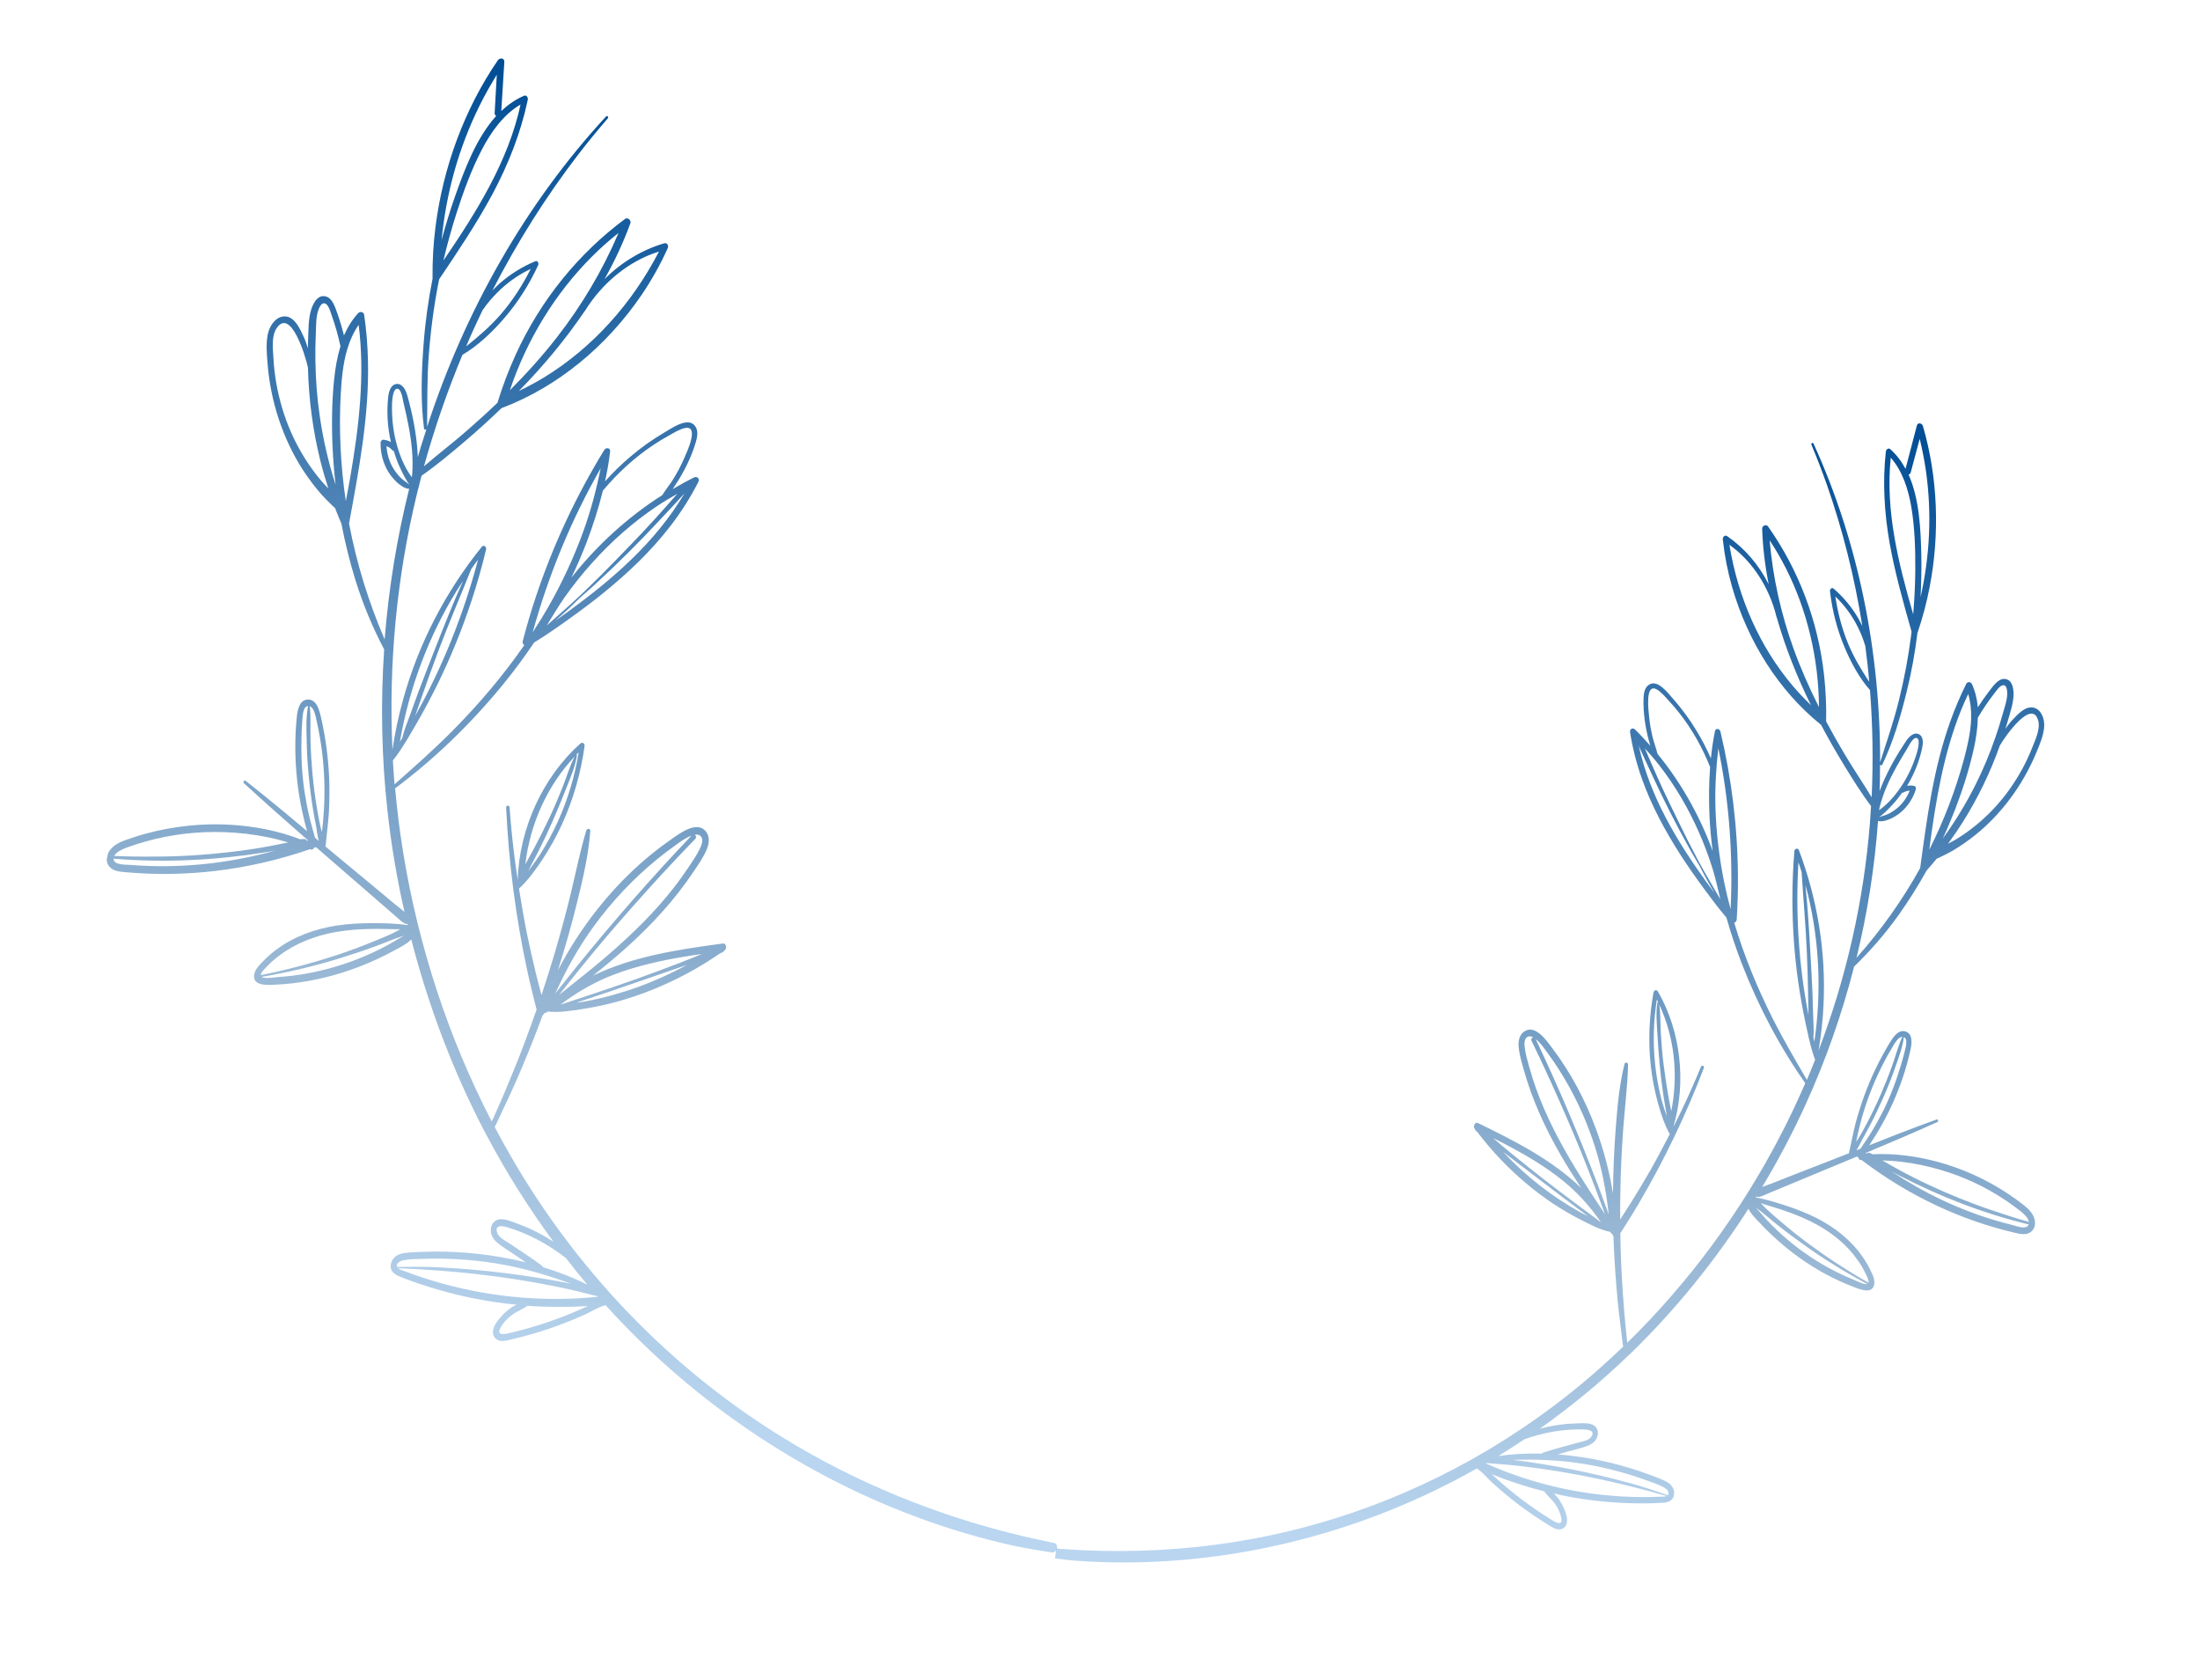 <?xml version="1.0" encoding="UTF-8"?> <svg xmlns="http://www.w3.org/2000/svg" width="237" height="181" viewBox="0 0 237 181" fill="none"> <g clip-path="url(#clip0_7_849)"> <path d="M110.098 166.435C121.229 167.818 132.594 167.025 143.511 163.665C153.936 160.452 163.827 154.947 172.34 147.392C173.195 146.636 174.032 145.855 174.86 145.061C174.745 144.404 174.696 143.71 174.608 143.079C174.482 142.088 174.357 141.086 174.262 140.088C174.069 138.045 173.928 135.997 173.839 133.943C173.828 133.689 173.827 133.448 173.817 133.195C173.753 133.129 173.723 133.034 173.705 132.929C173.595 132.904 173.512 132.825 173.475 132.705C172.4 132.482 171.364 131.943 170.384 131.444C169.318 130.901 168.288 130.305 167.288 129.643C165.26 128.283 163.364 126.686 161.648 124.881C160.761 123.958 159.944 122.975 159.153 121.949C159.106 121.908 159.06 121.868 159.003 121.827C158.937 121.773 158.915 121.701 158.902 121.642C158.884 121.617 158.875 121.605 158.857 121.591C158.662 121.326 158.9 120.816 159.23 120.983C163.118 122.88 167.108 124.871 170.334 127.973C169.579 126.825 168.846 125.657 168.147 124.458C166.481 121.57 165.055 118.492 164.139 115.191C163.923 114.43 163.681 113.631 163.604 112.83C163.545 112.215 163.638 111.538 164.148 111.153C165.373 110.235 166.635 112.133 167.282 112.993C169.214 115.558 170.764 118.467 171.919 121.58C172.748 123.815 173.376 126.176 173.763 128.575C173.784 126.214 173.877 123.85 174.061 121.497C174.24 119.19 174.442 116.862 175.005 114.613C175.065 114.368 175.395 114.454 175.386 114.694C175.342 116.742 175.092 118.789 174.926 120.823C174.759 122.868 174.652 124.92 174.588 126.966C174.543 128.429 174.529 129.896 174.535 131.366C174.585 131.292 174.636 131.206 174.687 131.132C175.03 130.6 175.374 130.057 175.717 129.525C176.42 128.406 177.096 127.261 177.761 126.114C178.495 124.827 179.193 123.501 179.88 122.173C179.297 121.127 178.925 119.957 178.595 118.781C178.247 117.499 177.985 116.182 177.84 114.844C177.543 112.215 177.654 109.532 178.128 106.916C178.182 106.647 178.458 106.578 178.595 106.801C181.037 111.012 181.712 116.534 180.262 121.405C180.632 120.659 181.021 119.915 181.372 119.154C182.025 117.765 182.652 116.35 183.238 114.918C183.327 114.7 183.633 114.806 183.553 115.037C181.629 120.081 179.306 124.938 176.601 129.541C176.225 130.173 175.85 130.804 175.453 131.432C175.248 131.763 175.033 132.092 174.828 132.423C174.737 132.573 174.648 132.711 174.549 132.848C174.587 134.987 174.668 137.108 174.821 139.227C174.899 140.361 174.985 141.507 175.094 142.645C175.146 143.225 175.209 143.807 175.272 144.388C175.283 144.47 175.293 144.551 175.303 144.644C181.865 138.228 187.5 130.631 191.853 122.224C192.796 120.412 193.66 118.566 194.477 116.681C191.712 112.752 189.405 108.362 187.628 103.773C187.01 102.171 186.459 100.521 185.984 98.845C185.155 97.871 184.376 96.835 183.607 95.789C182.706 94.566 181.828 93.323 181.006 92.04C179.38 89.501 177.916 86.809 176.881 83.894C176.307 82.275 175.865 80.58 175.601 78.861C175.551 78.511 175.909 78.36 176.121 78.569C176.701 79.133 177.246 79.728 177.78 80.332C177.73 80.154 177.681 79.964 177.63 79.786C177.423 79.038 177.271 78.262 177.17 77.481C177.076 76.735 177.025 75.971 177.055 75.218C177.074 74.727 177.153 74.163 177.532 73.842C178.499 73.007 179.696 74.68 180.277 75.324C181.181 76.353 182.003 77.463 182.723 78.653C183.316 79.62 183.851 80.638 184.309 81.692C184.409 80.706 184.549 79.725 184.751 78.751C184.825 78.393 185.265 78.504 185.333 78.788C186.552 83.905 187.195 89.182 187.224 94.51C187.235 96.025 187.185 97.534 187.092 99.049C187.078 99.254 186.961 99.366 186.823 99.395C187.89 102.979 189.313 106.423 190.961 109.711C192.106 111.974 193.375 114.148 194.654 116.324C194.959 115.604 195.253 114.882 195.537 114.16C195.272 113.462 195.075 112.715 194.898 111.97C194.88 111.945 194.874 111.91 194.868 111.875C194.87 111.864 194.871 111.852 194.862 111.84C194.734 111.285 194.618 110.72 194.499 110.177C194.192 108.729 193.929 107.251 193.717 105.779C193.295 102.824 193.095 99.828 193.091 96.821C193.094 95.112 193.159 93.398 193.307 91.684C193.328 91.422 193.682 91.305 193.784 91.57C195.769 96.827 196.724 102.497 196.443 108.258C196.365 109.912 196.185 111.554 195.903 113.183C198.877 105.365 200.774 97.082 201.441 88.672C201.485 88.058 201.529 87.444 201.563 86.828C200.49 85.412 199.536 83.861 198.599 82.335C197.74 80.934 196.936 79.505 196.157 78.044C196.138 78.03 196.126 78.04 196.108 78.026C191.619 74.38 188.294 69.132 186.594 63.233C186.118 61.568 185.782 59.852 185.593 58.107C185.566 57.817 185.83 57.597 186.059 57.751C187.93 59.047 189.473 60.83 190.535 62.934C190.146 60.97 189.896 58.966 189.834 56.95C189.823 56.616 190.286 56.454 190.461 56.705C193.719 61.314 195.849 66.819 196.5 72.704C196.681 74.344 196.762 76.041 196.724 77.7C196.724 77.7 196.724 77.7 196.723 77.712C197.376 78.939 198.054 80.135 198.764 81.323C199.688 82.87 200.702 84.348 201.627 85.884C201.809 82.028 201.746 78.164 201.45 74.341C200.292 73.03 199.394 71.359 198.7 69.703C197.902 67.804 197.378 65.766 197.138 63.683C197.112 63.473 197.336 63.248 197.513 63.396C198.576 64.306 199.493 65.405 200.216 66.652C200.359 66.91 200.493 67.168 200.625 67.436C199.791 62.205 198.513 57.069 196.769 52.117C196.263 50.69 195.723 49.293 195.141 47.902C195.078 47.745 195.289 47.622 195.362 47.78C200.182 58.328 202.565 70.186 202.54 82.117C203.247 79.874 204.019 77.684 204.577 75.389C205.144 73.106 205.584 70.773 205.88 68.434C205.895 68.309 205.912 68.174 205.927 68.049C205.036 64.888 204.136 61.714 203.555 58.454C202.993 55.218 202.795 51.946 203.157 48.64C203.185 48.414 203.436 48.215 203.622 48.375C204.31 48.987 204.85 49.707 205.278 50.505C205.683 48.96 206.088 47.414 206.494 45.858C206.595 45.457 207.053 45.581 207.15 45.892C208.768 51.448 208.985 57.51 207.868 63.283C207.555 64.92 207.122 66.531 206.589 68.107C206.586 68.13 206.575 68.14 206.562 68.161C206.298 70.321 205.913 72.465 205.388 74.57C204.736 77.21 203.951 79.925 202.778 82.364C202.722 82.483 202.591 82.456 202.53 82.368C202.532 82.942 202.524 83.515 202.516 84.088C202.511 84.466 202.496 84.842 202.481 85.219C202.557 85.011 202.634 84.802 202.72 84.606C203.408 82.934 204.338 81.315 205.333 79.83C205.636 79.374 206.177 78.82 206.72 79.093C207.245 79.352 207.174 80.101 207.06 80.615C206.751 82.046 206.192 83.423 205.444 84.652C205.708 84.603 205.965 84.601 206.225 84.667C206.366 84.695 206.424 84.897 206.387 85.031C206.097 85.971 205.551 86.811 204.847 87.436C204.501 87.738 204.11 87.989 203.705 88.18C203.302 88.36 202.839 88.522 202.404 88.457C202.364 88.452 202.336 88.426 202.317 88.412C201.956 93.394 201.177 98.336 200 103.173C202.614 100.233 204.926 96.993 206.855 93.51C207.575 88.205 208.271 82.84 210.074 77.781C210.575 76.374 211.157 74.988 211.824 73.658C211.958 73.399 212.313 73.442 212.428 73.686C212.794 74.487 212.99 75.326 213.069 76.197C213.451 75.6 213.851 75.018 214.28 74.463C214.756 73.855 215.39 72.877 216.227 73.197C216.809 73.406 216.94 74.271 216.912 74.922C216.875 75.812 216.558 76.726 216.321 77.569C216.232 77.879 216.132 78.189 216.043 78.499C216.28 78.161 216.525 77.835 216.809 77.537C217.389 76.919 218.21 76.021 219.08 76.231C219.881 76.42 220.249 77.372 220.219 78.206C220.17 79.198 219.726 80.222 219.349 81.117C217.905 84.59 215.588 87.704 212.789 89.955C212.002 90.582 211.17 91.157 210.315 91.661C209.862 91.915 209.401 92.146 208.942 92.365C208.833 92.409 208.734 92.466 208.625 92.51C208.274 92.938 207.925 93.354 207.555 93.768C206.617 95.455 205.596 97.075 204.489 98.626C203.061 100.62 201.48 102.435 199.752 104.106L199.74 104.116C198.436 109.224 196.696 114.198 194.517 118.969C193.123 122.035 191.556 124.999 189.836 127.864C190.237 127.695 190.676 127.565 191.066 127.406C191.705 127.152 192.332 126.907 192.971 126.652C194.237 126.153 195.512 125.666 196.788 125.168C197.589 124.852 198.4 124.538 199.2 124.223C199.196 124.177 199.191 124.13 199.208 124.075C199.461 123.016 199.644 121.936 199.928 120.881C200.206 119.871 200.523 118.877 200.879 117.899C201.599 115.967 202.494 114.126 203.541 112.383C203.94 111.732 204.502 110.837 205.321 111.132C206.101 111.411 205.952 112.46 205.795 113.152C205.357 115.141 204.699 117.069 203.867 118.906C203.399 119.951 202.865 120.953 202.283 121.926C201.997 122.407 201.69 122.898 201.364 123.374C202.348 122.99 203.333 122.605 204.318 122.209C205.757 121.65 207.192 121.114 208.636 120.59C208.776 120.539 208.858 120.801 208.716 120.864C206.154 122.02 203.579 123.117 200.985 124.2C201.023 124.228 201.061 124.255 201.088 124.282C201.139 124.207 201.196 124.157 201.288 124.168C201.449 124.199 201.595 124.263 201.751 124.339C204.083 124.223 206.453 124.547 208.678 125.14C211.361 125.857 213.948 127.022 216.312 128.585C216.913 128.98 217.489 129.406 218.062 129.854C218.522 130.22 218.963 130.664 219.156 131.273C219.336 131.823 219.197 132.46 218.696 132.766C218.15 133.101 217.495 132.895 216.934 132.769C214.101 132.101 211.325 131.131 208.675 129.89C205.82 128.554 203.096 126.902 200.542 124.961C200.501 124.956 200.47 124.963 200.429 124.958C200.296 124.954 200.227 124.842 200.222 124.715C200.213 124.702 200.213 124.702 200.204 124.69C200.143 124.682 200.087 124.641 200.053 124.58C197.926 125.467 195.8 126.344 193.673 127.231C192.967 127.524 192.272 127.818 191.567 128.11C191.22 128.251 190.862 128.403 190.515 128.544C190.157 128.695 189.793 128.892 189.416 128.938C189.322 128.949 189.252 128.929 189.184 128.898C189.17 128.931 189.145 128.962 189.121 128.993C190.21 129.184 191.293 129.511 192.353 129.859C193.511 130.241 194.652 130.679 195.748 131.237C197.608 132.199 199.361 133.537 200.623 135.344C200.93 135.783 201.213 136.253 201.452 136.742C201.666 137.181 201.962 137.71 201.919 138.233C201.812 139.528 200.276 138.859 199.656 138.622C197.629 137.847 195.687 136.795 193.896 135.521C192.863 134.786 191.88 133.978 190.947 133.106C190.493 132.684 190.053 132.24 189.625 131.786C189.187 131.319 188.706 130.871 188.396 130.293C188.378 130.268 188.372 130.233 188.366 130.198C184.753 135.827 180.569 140.996 175.901 145.566C175.725 145.74 175.539 145.912 175.353 146.085C175.342 146.095 175.342 146.095 175.33 146.105C172.354 148.966 169.184 151.562 165.88 153.901C166.455 153.753 167.026 153.628 167.594 153.537C168.255 153.434 168.922 153.366 169.584 153.344C170.174 153.324 170.853 153.246 171.419 153.419C171.886 153.556 172.205 153.985 172.127 154.538C172.046 155.113 171.618 155.497 171.152 155.692C170.435 155.995 169.643 156.151 168.907 156.359C168.544 156.464 168.191 156.57 167.828 156.675C168.298 156.709 168.756 156.754 169.223 156.811C172.106 157.152 174.949 157.832 177.687 158.854C178.317 159.092 178.981 159.311 179.57 159.635C180.033 159.887 180.417 160.37 180.341 160.992C180.262 161.636 179.733 161.835 179.224 161.876C178.507 161.927 177.794 161.943 177.073 161.946C174.197 161.962 171.325 161.692 168.5 161.129C168.127 161.06 167.758 160.958 167.387 160.878C167.888 161.33 168.289 162.01 168.526 162.601C168.701 163.024 168.885 163.54 168.795 164.022C168.71 164.471 168.354 164.772 167.944 164.756C167.451 164.742 167.001 164.377 166.588 164.131C166.091 163.818 165.593 163.505 165.109 163.17C164.12 162.499 163.158 161.773 162.223 160.993C161.707 160.575 161.215 160.136 160.724 159.686C160.233 159.236 159.76 158.639 159.218 158.274C159.17 158.245 159.143 158.208 159.127 158.171C155.509 160.219 151.763 161.965 147.921 163.401C137.075 167.446 125.464 169.069 114.174 167.977C112.79 167.843 111.406 167.616 110.033 167.391C109.475 167.323 109.52 166.365 110.098 166.435ZM170.242 130.589C170.512 130.737 170.784 130.873 171.057 130.999C169.366 129.748 167.677 128.475 166.001 127.191C164.842 126.304 163.682 125.428 162.524 124.54C162.326 124.39 162.128 124.24 161.93 124.089C164.381 126.706 167.183 128.896 170.242 130.589ZM168.342 127.167C166.532 125.707 164.545 124.523 162.523 123.45C161.972 123.153 161.408 122.878 160.855 122.604C161.479 123.139 162.114 123.676 162.742 124.188C163.876 125.107 165.01 126.026 166.167 126.925C168.246 128.544 170.363 130.099 172.478 131.677C171.288 129.948 169.936 128.452 168.342 127.167ZM164.394 111.837C164.199 112.088 164.213 112.48 164.248 112.783C164.331 113.539 164.567 114.302 164.767 115.026C165.61 118.078 166.928 120.947 168.432 123.644C169.293 125.195 170.222 126.697 171.185 128.18C171.756 129.064 172.331 129.926 172.903 130.811C172.817 130.583 172.733 130.343 172.648 130.114C172.408 129.465 172.159 128.804 171.919 128.155C171.411 126.831 170.903 125.506 170.373 124.202C169.302 121.582 168.177 118.988 167.017 116.426C166.359 114.98 165.68 113.543 164.989 112.116C164.898 111.933 165.02 111.775 165.169 111.736C164.896 111.611 164.603 111.564 164.394 111.837ZM171.794 123.446C170.846 120.496 169.538 117.709 167.912 115.169C167.514 114.547 167.095 113.934 166.661 113.353C166.299 112.861 165.924 112.299 165.443 111.942C167.859 117.033 170.068 122.226 172.088 127.533C172.367 128.278 172.646 129.035 172.926 129.781C173.048 130.129 173.172 130.465 173.304 130.814C173.025 128.29 172.554 125.823 171.794 123.446ZM178.549 108.023C178.555 107.978 178.588 107.959 178.621 107.94C178.58 107.855 178.53 107.757 178.489 107.672C178.112 110.001 178.058 112.381 178.308 114.718C178.452 115.986 178.671 117.229 178.986 118.45C179.157 119.067 179.352 119.665 179.557 120.264C179.53 120.065 179.503 119.867 179.473 119.691C179.381 119.175 179.291 118.648 179.211 118.121C179.041 116.988 178.901 115.857 178.794 114.708C178.693 113.594 178.602 112.482 178.545 111.35C178.482 110.264 178.366 109.102 178.549 108.023ZM180.004 119.561C180.018 119.608 180.032 119.667 180.036 119.714C180.824 115.794 180.387 111.701 178.734 108.195C178.897 109.225 178.857 110.31 178.915 111.35C178.985 112.471 179.075 113.584 179.218 114.691C179.354 115.775 179.511 116.85 179.7 117.917C179.797 118.468 179.895 119.02 180.004 119.561ZM183.817 95C184.108 95.403 184.4 95.794 184.692 96.185C184.42 95.716 184.137 95.246 183.876 94.766C183.52 94.138 183.22 93.481 182.851 92.874C182.507 92.316 182.186 91.737 181.865 91.159C180.522 88.745 179.278 86.287 178.112 83.769C177.581 82.637 177.05 81.505 176.541 80.353C177.764 85.861 180.673 90.634 183.817 95ZM180.9 76.8C180.543 76.344 180.174 75.909 179.782 75.493C179.391 75.067 178.971 74.545 178.479 74.267C177.197 73.548 177.592 76.557 177.651 77.172C177.724 77.927 177.857 78.689 178.035 79.422C178.179 80.014 178.416 80.605 178.559 81.208C181.069 84.268 183.096 87.832 184.501 91.675C184.341 90.451 184.225 89.209 184.161 87.962C184.078 86.196 184.091 84.408 184.226 82.623C183.382 80.511 182.273 78.54 180.9 76.8ZM184.531 93.71C184.102 92.327 183.607 90.981 183.026 89.671C181.89 87.076 180.457 84.641 178.766 82.461C178.268 81.815 177.735 81.21 177.199 80.617C178.078 82.698 178.99 84.76 179.979 86.786C181.172 89.249 182.363 91.724 183.711 94.092C184.247 95.018 184.783 95.944 185.329 96.871C185.068 95.807 184.847 94.747 184.531 93.71ZM185.111 80.608C184.864 82.712 184.741 84.82 184.8 86.95C184.879 89.679 185.205 92.404 185.746 95.063C185.946 96.04 186.179 96.998 186.434 97.947C186.714 92.106 186.275 86.258 185.111 80.608ZM186.305 58.688C187.227 64.377 189.576 69.69 193.123 73.875C193.744 74.605 194.411 75.306 195.093 75.963C193.605 72.959 192.343 69.798 191.405 66.517C191.407 66.505 191.396 66.504 191.388 66.492C190.622 63.312 188.797 60.461 186.305 58.688ZM192.392 61.221C191.86 60.181 191.283 59.169 190.638 58.207C190.984 62.208 191.858 66.102 193.195 69.822C193.979 72.006 194.916 74.117 195.953 76.172C195.914 70.923 194.689 65.77 192.392 61.221ZM200.947 69.61C200.881 69.384 200.815 69.169 200.738 68.953C200.501 68.282 200.199 67.637 199.862 67.022C199.277 65.986 198.558 65.049 197.717 64.258C197.984 66.035 198.441 67.778 199.118 69.398C199.733 70.862 200.521 72.163 201.364 73.447C201.263 72.161 201.111 70.881 200.947 69.61ZM207.476 50.728C207.309 49.56 207.079 48.407 206.806 47.273C206.484 48.472 206.161 49.684 205.839 50.884C205.801 51.028 205.71 51.097 205.605 51.119C206.777 53.752 206.92 57.051 206.98 59.928C207.008 61.388 206.973 62.853 206.898 64.312C207.904 59.868 208.12 55.236 207.476 50.728ZM206.329 61.386C206.344 59.15 206.272 56.869 205.912 54.679C205.584 52.723 204.952 50.73 203.684 49.301C203.086 55.046 204.54 60.766 206.104 66.177C206.236 64.587 206.319 62.979 206.329 61.386ZM206.235 81.891C206.438 81.319 206.673 80.659 206.696 80.054C206.702 79.917 206.698 79.698 206.599 79.583C206.428 79.379 206.202 79.546 206.059 79.701C205.823 79.947 205.669 80.284 205.488 80.584C204.677 81.907 203.874 83.255 203.254 84.706C202.938 85.436 202.681 86.196 202.482 86.975C202.461 87.064 202.439 87.165 202.428 87.255L202.436 87.268C202.686 87.08 202.924 86.903 203.156 86.69C203.608 86.275 204.027 85.798 204.408 85.294C205.183 84.264 205.797 83.111 206.235 81.891ZM202.35 88.061C202.729 87.912 203.109 87.832 203.482 87.648C203.844 87.463 204.182 87.228 204.493 86.957C205.036 86.472 205.451 85.857 205.731 85.169C205.628 85.168 205.523 85.189 205.417 85.211C205.332 85.235 205.245 85.27 205.157 85.317C205.112 85.346 205.057 85.373 205.004 85.39C204.972 85.397 204.942 85.394 204.911 85.39C204.599 85.834 204.269 86.264 203.902 86.655C203.428 87.159 202.894 87.737 202.302 88.112L202.301 88.123C202.315 88.091 202.328 88.069 202.35 88.061ZM211.429 89.961C212.742 89.077 213.986 88.001 215.071 86.791C216.168 85.571 217.119 84.196 217.917 82.721C218.305 81.988 218.654 81.239 218.955 80.461C219.283 79.629 219.822 78.501 219.562 77.598C218.892 75.244 216.031 79.266 215.441 80.307C214.406 83.21 213.07 85.973 211.458 88.542C210.947 89.351 210.409 90.135 209.853 90.893C210.391 90.615 210.913 90.311 211.429 89.961ZM212.839 84.488C213.642 82.888 214.341 81.217 214.93 79.51C215.229 78.663 215.499 77.802 215.739 76.936C215.943 76.192 216.26 75.37 216.232 74.586C216.222 74.332 216.173 73.891 215.903 73.823C215.484 73.715 215.032 74.463 214.789 74.766C214.155 75.572 213.598 76.422 213.067 77.309C213.046 78.408 212.88 79.513 212.645 80.597C212.158 82.809 211.459 84.996 210.656 87.101C210.235 88.186 209.783 89.267 209.294 90.32C210.631 88.487 211.817 86.532 212.839 84.488ZM211.592 81.708C211.955 80.341 212.301 78.857 212.345 77.405C212.347 77.382 212.34 77.358 212.343 77.336C212.368 76.455 212.277 75.595 212.029 74.761C209.884 79.25 208.883 84.245 208.155 89.194C208.039 89.972 207.944 90.752 207.838 91.531C209.403 88.417 210.668 85.141 211.592 81.708ZM194.088 93.971C193.977 93.613 193.868 93.244 193.737 92.884C193.422 98.411 193.766 103.949 194.819 109.322C194.818 109.333 194.827 109.345 194.825 109.357C194.817 108.667 194.807 107.989 194.788 107.298C194.754 105.722 194.72 104.146 194.646 102.565C194.53 99.716 194.262 96.849 194.088 93.971ZM194.765 96.36C194.683 96.017 194.58 95.683 194.488 95.339C194.742 97.723 194.882 100.126 195.021 102.53C195.106 104.021 195.191 105.523 195.255 107.022C195.284 107.795 195.305 108.555 195.324 109.326C195.349 110.132 195.421 110.979 195.353 111.785C195.387 111.927 195.421 112.069 195.455 112.211C196.236 106.913 196.002 101.491 194.765 96.36ZM214.931 131.457C215.567 131.649 216.205 131.819 216.855 131.979C217.225 132.07 218.325 132.514 218.543 131.91C218.544 131.898 218.544 131.898 218.544 131.898L218.534 131.897C213.711 130.734 209.079 128.941 204.632 126.642C204.321 126.489 204.023 126.315 203.723 126.152C207.209 128.483 210.985 130.287 214.931 131.457ZM204.429 125.94C205.53 126.545 206.646 127.106 207.776 127.634C210.018 128.677 212.293 129.609 214.629 130.387C215.934 130.834 217.242 131.257 218.567 131.626C218.501 131.159 217.949 130.701 217.687 130.485C217.17 130.078 216.64 129.692 216.098 129.327C213.919 127.857 211.54 126.751 209.054 126.023C207.652 125.611 206.216 125.309 204.763 125.143C204.104 125.063 203.439 125.028 202.782 125.005C203.33 125.324 203.88 125.632 204.429 125.94ZM204.495 111.903C204.18 112.209 203.949 112.663 203.717 113.047C202.781 114.643 201.978 116.323 201.331 118.08C200.974 119.058 200.657 120.052 200.4 121.065C200.24 121.699 200.079 122.345 199.958 122.996C200.07 122.838 200.182 122.679 200.274 122.518C200.558 122.048 200.824 121.553 201.079 121.067C201.627 120.044 202.126 118.992 202.596 117.925C203.04 116.901 203.454 115.873 203.831 114.817C204.205 113.773 204.483 112.682 204.935 111.681C204.798 111.699 204.635 111.771 204.495 111.903ZM200.423 123.741C200.799 123.191 201.176 122.64 201.534 122.064C201.984 121.339 202.406 120.575 202.799 119.809C203.613 118.198 204.252 116.509 204.773 114.771C204.897 114.35 205.02 113.93 205.124 113.506C205.226 113.094 205.373 112.642 205.365 112.204C205.358 111.928 205.242 111.776 205.094 111.724C204.959 112.832 204.538 113.917 204.173 114.962C203.792 116.063 203.361 117.146 202.89 118.213C202.435 119.248 201.95 120.267 201.425 121.27C201.169 121.767 200.895 122.238 200.63 122.722C200.429 123.099 200.229 123.557 199.979 123.917C200.141 123.856 200.283 123.793 200.423 123.741ZM200.966 137.176C200.728 136.676 200.447 136.194 200.13 135.754C198.973 134.098 197.415 132.852 195.736 131.924C194.636 131.319 193.478 130.845 192.302 130.438C191.443 130.138 190.555 129.903 189.695 129.603C189.895 129.822 190.095 130.042 190.298 130.239C190.77 130.675 191.253 131.101 191.748 131.517C192.737 132.361 193.759 133.186 194.798 133.955C196.886 135.496 199.052 136.908 201.287 138.179C201.351 137.9 201.057 137.359 200.966 137.176ZM189.876 130.91C190.229 131.309 190.583 131.696 190.961 132.064C191.686 132.784 192.448 133.462 193.237 134.086C194.834 135.348 196.547 136.418 198.359 137.27C198.769 137.458 199.178 137.646 199.591 137.811C200.032 137.991 200.56 138.308 201.041 138.332C201.082 138.337 201.115 138.318 201.147 138.311C198.893 137.118 196.708 135.772 194.603 134.287C193.532 133.525 192.474 132.742 191.432 131.915C190.915 131.508 190.413 131.067 189.897 130.649C189.663 130.46 189.387 130.277 189.133 130.074C189.388 130.346 189.632 130.628 189.876 130.91ZM169.853 155.442C170.324 155.304 171.105 155.228 171.43 154.763C171.908 154.052 170.978 153.996 170.578 153.981C168.432 153.926 166.274 154.305 164.217 155.041C163.296 155.663 162.368 156.261 161.421 156.845C162.963 156.62 164.527 156.547 166.088 156.589C166.124 156.547 166.17 156.507 166.235 156.48C167.426 156.087 168.649 155.777 169.853 155.442ZM179.269 160.241C178.711 159.92 178.065 159.727 177.474 159.505C174.931 158.564 172.302 157.91 169.637 157.55C167.417 157.256 165.189 157.202 162.958 157.251C167.248 157.798 171.523 158.641 175.698 159.793C177.043 160.164 178.358 160.612 179.672 161.071C179.697 161.039 179.72 161.019 179.725 160.974C179.838 160.643 179.491 160.36 179.269 160.241ZM161.06 159.13C161.494 159.539 161.951 159.928 162.4 160.304C163.362 161.11 164.361 161.874 165.388 162.573C165.891 162.922 166.406 163.26 166.924 163.576C167.26 163.777 168.357 164.577 168.199 163.594C168.114 163.021 167.843 162.46 167.527 162.008C167.204 161.533 166.781 161.206 166.432 160.773C166.405 160.735 166.399 160.7 166.393 160.665C164.465 160.177 162.574 159.556 160.707 158.812C160.828 158.918 160.949 159.025 161.06 159.13ZM174.897 161.21C176.197 161.277 177.503 161.288 178.808 161.229C178.985 161.216 179.32 161.257 179.538 161.157C174.534 159.709 169.416 158.602 164.249 157.982C162.879 157.815 161.502 157.704 160.134 157.606C160.112 157.615 160.09 157.623 160.067 157.644C164.765 159.743 169.8 160.943 174.897 161.21Z" fill="url(#paint0_linear_7_849)"></path> </g> <g clip-path="url(#clip1_7_849)"> <path d="M113.525 166.207C101.438 163.795 89.853 159.027 79.616 151.729C69.843 144.754 61.412 135.568 55.122 124.716C54.49 123.628 53.884 122.521 53.293 121.404C53.639 120.757 53.928 120.048 54.236 119.419C54.708 118.426 55.182 117.421 55.623 116.41C56.526 114.34 57.376 112.247 58.173 110.13C58.271 109.868 58.355 109.616 58.453 109.354C58.542 109.309 58.606 109.219 58.661 109.115C58.785 109.127 58.898 109.073 58.978 108.961C60.176 109.101 61.442 108.895 62.635 108.714C63.934 108.515 65.213 108.248 66.484 107.903C69.066 107.183 71.592 106.17 74.002 104.877C75.243 104.219 76.433 103.474 77.611 102.675C77.674 102.649 77.736 102.623 77.809 102.6C77.896 102.566 77.944 102.499 77.978 102.442C78.005 102.422 78.019 102.412 78.043 102.404C78.337 102.194 78.264 101.578 77.863 101.638C73.155 102.275 68.308 102.974 63.878 105.1C65.061 104.161 66.226 103.194 67.366 102.182C70.095 99.739 72.64 97.014 74.728 93.878C75.214 93.158 75.741 92.406 76.096 91.595C76.369 90.972 76.504 90.232 76.104 89.652C75.141 88.268 73.173 89.816 72.203 90.49C69.307 92.504 66.692 95.009 64.419 97.864C62.787 99.915 61.321 102.166 60.094 104.542C60.883 102.065 61.597 99.56 62.212 97.035C62.818 94.56 63.406 92.055 63.59 89.508C63.611 89.231 63.237 89.207 63.164 89.46C62.507 91.618 62.066 93.845 61.541 96.03C61.014 98.227 60.421 100.41 59.786 102.573C59.331 104.119 58.842 105.658 58.332 107.193C58.305 107.098 58.28 106.991 58.253 106.896C58.078 106.221 57.905 105.533 57.729 104.858C57.38 103.444 57.068 102.012 56.767 100.582C56.443 98.981 56.17 97.352 55.909 95.726C56.876 94.833 57.666 93.739 58.414 92.623C59.217 91.403 59.942 90.116 60.553 88.767C61.765 86.12 62.569 83.275 62.972 80.375C63.009 80.075 62.744 79.907 62.524 80.093C58.532 83.651 55.933 89.192 55.774 94.79C55.645 93.881 55.493 92.968 55.389 92.051C55.183 90.371 55.016 88.674 54.895 86.974C54.877 86.714 54.521 86.719 54.525 86.989C54.802 92.931 55.56 98.816 56.802 104.569C56.977 105.359 57.153 106.149 57.35 106.944C57.451 107.361 57.562 107.78 57.663 108.197C57.706 108.385 57.752 108.56 57.808 108.738C57.035 110.962 56.223 113.153 55.336 115.316C54.865 116.475 54.382 117.644 53.878 118.796C53.624 119.385 53.359 119.971 53.094 120.557C53.055 120.639 53.016 120.721 52.974 120.815C48.33 111.83 45.057 101.931 43.4 91.629C43.039 89.406 42.77 87.177 42.565 84.922C46.797 81.77 50.71 77.979 54.14 73.795C55.334 72.334 56.475 70.799 57.545 69.21C58.744 68.48 59.913 67.666 61.074 66.838C62.434 65.871 63.777 64.876 65.074 63.819C67.642 61.727 70.093 59.419 72.172 56.729C73.328 55.234 74.37 53.615 75.236 51.908C75.408 51.559 75.086 51.277 74.793 51.423C73.995 51.812 73.222 52.245 72.457 52.692C72.571 52.523 72.687 52.341 72.801 52.172C73.274 51.462 73.699 50.703 74.072 49.921C74.426 49.173 74.741 48.392 74.968 47.594C75.117 47.074 75.228 46.456 74.943 45.989C74.22 44.781 72.398 46.115 71.571 46.589C70.275 47.351 69.036 48.227 67.876 49.221C66.926 50.028 66.019 50.907 65.179 51.851C65.413 50.785 65.603 49.71 65.727 48.622C65.772 48.221 65.275 48.185 65.107 48.458C62.079 53.388 59.598 58.684 57.739 64.246C57.208 65.828 56.743 67.424 56.319 69.04C56.264 69.259 56.348 69.417 56.481 69.495C54.139 72.874 51.472 75.983 48.625 78.85C46.654 80.82 44.583 82.655 42.502 84.487C42.431 83.628 42.372 82.772 42.324 81.918C42.84 81.279 43.302 80.566 43.742 79.849C43.769 79.829 43.787 79.794 43.806 79.76C43.808 79.747 43.81 79.735 43.824 79.725C44.148 79.189 44.463 78.638 44.773 78.112C45.591 76.703 46.372 75.248 47.098 73.783C48.552 70.838 49.789 67.774 50.825 64.63C51.409 62.842 51.929 61.027 52.363 59.182C52.43 58.902 52.101 58.656 51.904 58.898C48.03 63.708 45.087 69.308 43.404 75.43C42.918 77.188 42.542 78.967 42.277 80.769C41.857 71.561 42.719 62.241 44.91 53.214C45.075 52.556 45.239 51.898 45.415 51.243C47.021 50.133 48.548 48.842 50.049 47.571C51.426 46.403 52.755 45.186 54.069 43.929C54.094 43.921 54.103 43.935 54.127 43.928C60.061 41.67 65.331 37.333 69.129 31.752C70.197 30.176 71.137 28.497 71.932 26.738C72.059 26.444 71.86 26.122 71.568 26.204C69.172 26.911 66.95 28.241 65.12 30.073C66.199 28.154 67.148 26.145 67.905 24.058C68.031 23.712 67.603 23.383 67.334 23.585C62.353 27.276 58.243 32.295 55.544 38.225C54.792 39.878 54.126 41.624 53.596 43.373C53.596 43.373 53.596 43.373 53.593 43.385C52.49 44.442 51.373 45.458 50.224 46.455C48.73 47.753 47.164 48.947 45.673 50.233C46.805 46.136 48.198 42.117 49.818 38.222C51.476 37.251 52.986 35.815 54.279 34.323C55.763 32.613 57.008 30.664 57.974 28.568C58.072 28.358 57.917 28.045 57.681 28.138C56.259 28.721 54.926 29.553 53.744 30.607C53.505 30.827 53.278 31.05 53.048 31.285C55.713 26.103 58.809 21.174 62.328 16.599C63.345 15.282 64.388 14.008 65.472 12.755C65.592 12.613 65.414 12.411 65.284 12.551C56.635 21.913 50.08 33.489 46.012 45.976C46.045 43.385 45.991 40.828 46.196 38.233C46.387 35.649 46.729 33.056 47.223 30.507C47.25 30.372 47.279 30.224 47.306 30.089C49.321 27.091 51.349 24.084 53.073 20.875C54.77 17.685 56.099 14.332 56.856 10.748C56.904 10.502 56.711 10.207 56.461 10.311C55.534 10.712 54.723 11.278 54.003 11.964C54.111 10.208 54.218 8.451 54.329 6.681C54.361 6.227 53.84 6.199 53.633 6.49C50.038 11.741 47.731 18.006 46.916 24.431C46.681 26.252 46.581 28.087 46.595 29.92C46.59 29.944 46.599 29.959 46.605 29.986C46.139 32.336 45.805 34.712 45.631 37.096C45.405 40.083 45.292 43.195 45.68 46.152C45.697 46.296 45.843 46.313 45.937 46.242C45.738 46.842 45.55 47.444 45.362 48.046C45.237 48.443 45.123 48.842 45.01 49.242C45.001 48.997 44.992 48.752 44.97 48.517C44.826 46.53 44.412 44.514 43.884 42.617C43.724 42.034 43.349 41.267 42.688 41.365C42.052 41.454 41.869 42.261 41.812 42.839C41.643 44.442 41.754 46.077 42.113 47.621C41.854 47.479 41.586 47.387 41.293 47.366C41.136 47.347 41.007 47.538 40.999 47.691C40.979 48.774 41.26 49.842 41.781 50.74C42.038 51.176 42.36 51.573 42.716 51.914C43.075 52.242 43.502 52.571 43.978 52.655C44.022 52.663 44.06 52.646 44.085 52.638C42.752 57.974 41.869 63.413 41.438 68.879C39.719 64.898 38.419 60.708 37.601 56.397C38.67 50.599 39.785 44.746 39.64 38.83C39.6 37.184 39.469 35.533 39.229 33.911C39.178 33.593 38.792 33.516 38.589 33.73C37.933 34.443 37.44 35.252 37.059 36.135C36.865 35.379 36.647 34.631 36.391 33.901C36.103 33.101 35.776 31.858 34.794 31.903C34.115 31.919 33.681 32.779 33.487 33.469C33.219 34.413 33.237 35.479 33.195 36.443C33.182 36.798 33.18 37.156 33.166 37.512C33.035 37.076 32.891 36.65 32.697 36.24C32.304 35.393 31.756 34.169 30.776 34.087C29.875 34.007 29.165 34.875 28.91 35.758C28.62 36.813 28.733 38.038 28.819 39.105C29.134 43.237 30.482 47.297 32.63 50.622C33.236 51.55 33.907 52.44 34.626 53.264C35.011 53.687 35.413 54.088 35.817 54.476C35.915 54.56 35.999 54.654 36.097 54.737C36.317 55.306 36.539 55.863 36.782 56.424C37.181 58.513 37.692 60.561 38.314 62.568C39.119 65.148 40.146 67.595 41.376 69.942L41.385 69.956C40.992 75.75 41.101 81.556 41.738 87.301C42.14 90.991 42.758 94.634 43.569 98.227C43.208 97.911 42.796 97.623 42.443 97.322C41.864 96.834 41.294 96.361 40.714 95.873C39.565 94.912 38.402 93.96 37.241 92.997C36.514 92.39 35.776 91.78 35.048 91.173C35.069 91.126 35.09 91.079 35.091 91.015C35.191 89.82 35.37 88.627 35.436 87.425C35.493 86.272 35.503 85.123 35.467 83.977C35.379 81.707 35.078 79.471 34.583 77.285C34.39 76.466 34.111 75.335 33.155 75.359C32.246 75.381 32.041 76.529 31.967 77.308C31.742 79.54 31.767 81.784 32.004 83.995C32.134 85.249 32.347 86.482 32.621 87.702C32.754 88.304 32.906 88.924 33.082 89.535C32.187 88.792 31.293 88.048 30.4 87.292C29.091 86.209 27.778 85.151 26.451 84.103C26.322 84 26.147 84.246 26.273 84.362C28.549 86.458 30.86 88.498 33.194 90.53C33.145 90.546 33.096 90.562 33.059 90.58C33.032 90.485 32.989 90.412 32.89 90.392C32.711 90.369 32.536 90.385 32.348 90.411C29.955 89.48 27.37 88.997 24.846 88.846C21.8 88.667 18.701 88.989 15.699 89.804C14.937 90.008 14.19 90.254 13.437 90.525C12.832 90.748 12.22 91.06 11.809 91.63C11.433 92.142 11.36 92.857 11.777 93.351C12.232 93.89 12.986 93.901 13.614 93.964C16.8 94.248 20.029 94.196 23.22 93.816C26.656 93.409 30.065 92.624 33.396 91.479C33.44 91.488 33.47 91.507 33.514 91.516C33.655 91.557 33.765 91.464 33.814 91.333C33.828 91.323 33.828 91.323 33.841 91.313C33.907 91.326 33.98 91.303 34.037 91.25C35.952 92.916 37.869 94.57 39.783 96.235C40.419 96.786 41.043 97.334 41.679 97.884C41.992 98.152 42.314 98.435 42.627 98.703C42.95 98.985 43.262 99.317 43.639 99.495C43.733 99.54 43.812 99.543 43.895 99.534C43.898 99.573 43.913 99.615 43.928 99.656C42.726 99.478 41.484 99.445 40.259 99.441C38.919 99.439 37.578 99.501 36.243 99.706C33.973 100.066 31.685 100.859 29.748 102.311C29.277 102.664 28.821 103.058 28.404 103.486C28.03 103.871 27.54 104.322 27.405 104.884C27.072 106.275 28.904 106.107 29.632 106.075C32.013 105.967 34.4 105.54 36.706 104.827C38.036 104.418 39.338 103.913 40.612 103.325C41.229 103.04 41.841 102.728 42.444 102.402C43.06 102.066 43.716 101.763 44.238 101.267C44.265 101.247 44.283 101.212 44.302 101.177C46.139 108.317 48.732 115.174 52.034 121.572C52.157 121.815 52.292 122.059 52.427 122.304C52.436 122.318 52.436 122.318 52.444 122.333C54.567 126.357 56.984 130.171 59.628 133.763C59.08 133.409 58.526 133.08 57.966 132.788C57.311 132.451 56.638 132.149 55.955 131.896C55.347 131.671 54.665 131.354 54.015 131.338C53.48 131.32 53.001 131.658 52.892 132.263C52.779 132.893 53.094 133.443 53.514 133.809C54.158 134.374 54.93 134.811 55.627 135.284C55.969 135.52 56.301 135.753 56.644 135.989C56.142 135.862 55.649 135.75 55.142 135.647C52.017 135.004 48.818 134.73 45.61 134.851C44.871 134.881 44.104 134.88 43.379 135.015C42.808 135.117 42.242 135.489 42.108 136.166C41.969 136.867 42.453 137.259 42.97 137.479C43.701 137.78 44.439 138.044 45.19 138.298C48.185 139.311 51.274 140.024 54.415 140.414C54.828 140.472 55.247 140.492 55.662 140.538C54.984 140.836 54.333 141.408 53.883 141.945C53.555 142.326 53.186 142.802 53.114 143.338C53.05 143.837 53.318 144.275 53.751 144.4C54.27 144.556 54.864 144.331 55.379 144.217C56.006 144.062 56.632 143.907 57.252 143.725C58.515 143.365 59.768 142.94 61.01 142.448C61.692 142.189 62.356 141.901 63.023 141.6C63.689 141.299 64.388 140.839 65.079 140.646C65.139 140.632 65.179 140.602 65.209 140.569C68.281 143.966 71.59 147.09 75.106 149.923C85.034 157.914 96.59 163.636 108.744 166.407C110.234 166.746 111.755 166.989 113.265 167.229C113.871 167.351 114.153 166.333 113.525 166.207ZM63.077 107.869C62.745 107.93 62.414 107.978 62.086 108.014C64.28 107.292 66.478 106.546 68.668 105.785C70.181 105.258 71.692 104.744 73.205 104.217C73.463 104.129 73.721 104.04 73.979 103.951C70.524 105.839 66.849 107.158 63.077 107.869ZM66.233 104.948C68.623 104.048 71.102 103.499 73.58 103.077C74.256 102.958 74.939 102.865 75.611 102.77C74.775 103.114 73.929 103.455 73.098 103.774C71.6 104.341 70.101 104.909 68.585 105.448C65.861 106.421 63.118 107.314 60.371 108.231C62.205 106.836 64.129 105.739 66.233 104.948ZM75.612 90.282C75.73 90.613 75.581 91.018 75.44 91.322C75.095 92.084 74.586 92.801 74.129 93.489C72.203 96.389 69.843 98.933 67.348 101.232C65.917 102.556 64.433 103.804 62.92 105.022C62.02 105.749 61.125 106.451 60.225 107.178C60.392 106.969 60.562 106.747 60.73 106.538C61.203 105.942 61.689 105.337 62.162 104.741C63.147 103.532 64.131 102.323 65.132 101.143C67.148 98.773 69.212 96.451 71.302 94.173C72.484 92.888 73.686 91.621 74.897 90.368C75.054 90.208 74.981 90.001 74.839 89.909C75.166 89.872 75.488 89.924 75.612 90.282ZM63.909 99.86C65.91 97.103 68.231 94.641 70.799 92.549C71.427 92.036 72.076 91.539 72.728 91.082C73.274 90.693 73.858 90.235 74.483 90.029C70.214 94.516 66.128 99.182 62.2 104.032C61.652 104.715 61.102 105.41 60.554 106.093C60.307 106.414 60.063 106.723 59.805 107.042C60.962 104.499 62.3 102.082 63.909 99.86ZM62.153 81.387C62.163 81.338 62.135 81.307 62.106 81.275C62.178 81.2 62.264 81.115 62.336 81.04C61.931 83.607 61.17 86.115 60.107 88.473C59.522 89.749 58.867 90.974 58.12 92.141C57.729 92.728 57.32 93.285 56.901 93.84C56.998 93.642 57.094 93.444 57.186 93.271C57.458 92.763 57.733 92.242 57.997 91.72C58.564 90.593 59.098 89.459 59.604 88.294C60.091 87.165 60.568 86.032 61.016 84.869C61.455 83.754 61.974 82.579 62.153 81.387ZM56.677 92.95C56.645 92.995 56.611 93.052 56.59 93.099C57.113 88.726 58.974 84.597 61.901 81.503C61.378 82.523 61.047 83.672 60.629 84.739C60.172 85.888 59.696 87.021 59.167 88.13C58.654 89.216 58.121 90.286 57.558 91.337C57.267 91.879 56.976 92.422 56.677 92.95ZM61.126 65.94C60.684 66.261 60.245 66.569 59.806 66.877C60.251 66.481 60.708 66.086 61.144 65.675C61.731 65.141 62.27 64.559 62.863 64.052C63.414 63.587 63.947 63.093 64.48 62.599C66.709 60.541 68.852 58.401 70.931 56.172C71.874 55.172 72.817 54.172 73.742 53.143C70.577 58.48 65.904 62.464 61.126 65.94ZM70.414 47.916C70.943 47.562 71.477 47.235 72.029 46.937C72.583 46.626 73.201 46.226 73.809 46.106C75.393 45.798 73.949 48.808 73.676 49.431C73.341 50.196 72.941 50.947 72.503 51.652C72.15 52.22 71.7 52.757 71.344 53.337C67.675 55.668 64.338 58.693 61.553 62.226C62.139 61.001 62.687 59.742 63.181 58.46C63.874 56.642 64.475 54.767 64.946 52.853C66.551 50.938 68.384 49.26 70.414 47.916ZM60.824 64.344C61.746 63.045 62.724 61.81 63.78 60.641C65.855 58.321 68.186 56.27 70.698 54.576C71.439 54.073 72.203 53.626 72.965 53.191C71.334 55.063 69.675 56.903 67.949 58.679C65.859 60.843 63.767 63.018 61.547 65.027C60.671 65.81 59.794 66.593 58.906 67.374C59.544 66.351 60.138 65.319 60.824 64.344ZM64.714 50.439C64.249 52.725 63.655 54.973 62.862 57.18C61.844 60.007 60.568 62.744 59.092 65.338C58.548 66.29 57.976 67.212 57.384 68.116C59.096 61.91 61.561 55.945 64.714 50.439ZM70.99 27.099C68.076 32.73 63.803 37.472 58.666 40.62C57.767 41.168 56.831 41.671 55.894 42.121C58.476 39.495 60.878 36.626 62.983 33.519C62.985 33.507 62.996 33.509 63.009 33.499C64.899 30.438 67.781 28.089 70.99 27.099ZM63.77 27.639C64.683 26.735 65.631 25.877 66.634 25.094C64.901 29.159 62.653 32.928 59.98 36.356C58.413 38.369 56.711 40.252 54.925 42.041C56.766 36.565 59.812 31.6 63.77 27.639ZM51.967 33.447C52.112 33.233 52.255 33.032 52.409 32.833C52.887 32.212 53.424 31.643 53.986 31.116C54.951 30.236 56.024 29.506 57.172 28.969C56.284 30.735 55.21 32.399 53.947 33.859C52.803 35.177 51.534 36.265 50.215 37.316C50.761 36.006 51.359 34.719 51.967 33.447ZM51.634 11.435C52.208 10.272 52.844 9.146 53.518 8.054C53.442 9.42 53.364 10.799 53.287 12.166C53.278 12.33 53.349 12.434 53.452 12.493C51.325 14.841 50.044 18.242 48.994 21.229C48.464 22.747 47.997 24.291 47.575 25.844C48.05 20.847 49.415 15.927 51.634 11.435ZM49.173 22.98C49.924 20.636 50.782 18.276 51.91 16.11C52.923 14.178 54.266 12.312 56.079 11.257C54.732 17.473 51.252 22.951 47.764 28.07C48.171 26.361 48.636 24.65 49.173 22.98ZM42.235 44.459C42.219 43.791 42.2 43.019 42.385 42.378C42.425 42.233 42.504 42.006 42.647 41.919C42.896 41.765 43.074 42.018 43.17 42.229C43.332 42.569 43.377 42.975 43.463 43.351C43.855 45.016 44.23 46.704 44.379 48.436C44.458 49.309 44.466 50.194 44.406 51.077C44.397 51.178 44.386 51.291 44.367 51.389L44.353 51.4C44.157 51.117 43.97 50.849 43.801 50.546C43.471 49.955 43.198 49.311 42.974 48.652C42.519 47.306 42.273 45.887 42.235 44.459ZM44.171 52.258C43.827 51.972 43.458 51.756 43.132 51.435C42.817 51.115 42.545 50.753 42.314 50.361C41.913 49.666 41.691 48.879 41.636 48.062C41.743 48.096 41.846 48.156 41.949 48.215C42.03 48.269 42.108 48.336 42.184 48.416C42.221 48.462 42.269 48.51 42.319 48.545C42.349 48.564 42.383 48.571 42.416 48.578C42.589 49.15 42.786 49.714 43.035 50.251C43.356 50.942 43.715 51.731 44.203 52.329L44.201 52.341C44.197 52.302 44.191 52.275 44.171 52.258ZM34.047 51.099C32.98 49.72 32.051 48.163 31.335 46.522C30.609 44.865 30.089 43.097 29.762 41.278C29.609 40.377 29.502 39.473 29.455 38.555C29.398 37.571 29.222 36.205 29.804 35.349C31.311 33.12 32.915 38.319 33.174 39.612C33.257 43.007 33.703 46.36 34.503 49.605C34.758 50.629 35.052 51.635 35.372 52.621C34.905 52.143 34.465 51.645 34.047 51.099ZM34.454 44.886C34.165 42.934 34.009 40.945 33.98 38.956C33.958 37.966 33.972 36.971 34.02 35.982C34.062 35.133 34.013 34.164 34.311 33.354C34.409 33.092 34.612 32.647 34.917 32.67C35.391 32.702 35.606 33.641 35.756 34.042C36.141 35.105 36.43 36.187 36.679 37.299C36.324 38.456 36.118 39.668 35.992 40.884C35.74 43.367 35.719 45.896 35.835 48.376C35.902 49.657 36.002 50.944 36.151 52.215C35.386 49.834 34.819 47.378 34.454 44.886ZM36.708 42.41C36.799 40.855 36.947 39.183 37.4 37.649C37.405 37.625 37.421 37.602 37.426 37.578C37.702 36.648 38.092 35.78 38.637 34.994C39.334 40.432 38.665 46.004 37.726 51.432C37.58 52.285 37.412 53.134 37.254 53.986C36.69 50.187 36.494 46.321 36.708 42.41ZM50.763 61.304C51.001 60.968 51.242 60.62 51.502 60.288C49.934 66.178 47.675 71.852 44.732 77.106C44.73 77.118 44.717 77.128 44.714 77.141C44.959 76.422 45.203 75.716 45.459 75C46.035 73.364 46.612 71.727 47.232 70.099C48.331 67.16 49.594 64.254 50.763 61.304ZM49.237 63.568C49.44 63.238 49.663 62.925 49.877 62.596C48.793 65.001 47.823 67.467 46.853 69.933C46.252 71.462 45.649 73.004 45.067 74.55C44.772 75.348 44.489 76.135 44.205 76.935C43.902 77.77 43.537 78.63 43.331 79.497C43.246 79.634 43.162 79.77 43.078 79.907C44.081 74.095 46.185 68.506 49.237 63.568ZM16.154 93.287C15.425 93.267 14.7 93.224 13.967 93.165C13.55 93.132 12.251 93.216 12.231 92.508C12.233 92.496 12.233 92.496 12.233 92.496L12.244 92.498C17.675 92.953 23.123 92.683 28.552 91.82C28.929 91.768 29.299 91.69 29.668 91.623C25.232 92.853 20.673 93.43 16.154 93.287ZM29.004 91.157C27.648 91.408 26.292 91.608 24.931 91.768C22.235 92.082 19.54 92.268 16.836 92.272C15.321 92.287 13.812 92.277 12.303 92.203C12.533 91.737 13.265 91.45 13.613 91.315C14.292 91.068 14.977 90.848 15.668 90.655C18.446 89.872 21.307 89.54 24.15 89.64C25.754 89.695 27.356 89.877 28.929 90.207C29.645 90.352 30.351 90.545 31.044 90.749C30.362 90.893 29.683 91.025 29.004 91.157ZM33.752 76.452C33.976 76.881 34.06 77.436 34.171 77.919C34.601 79.912 34.861 81.948 34.934 84.01C34.97 85.156 34.96 86.305 34.881 87.454C34.83 88.173 34.777 88.904 34.679 89.627C34.617 89.422 34.554 89.218 34.514 89.018C34.379 88.427 34.271 87.817 34.171 87.221C33.951 85.961 33.791 84.688 33.667 83.409C33.555 82.183 33.476 80.965 33.445 79.73C33.413 78.508 33.498 77.271 33.37 76.068C33.505 76.134 33.651 76.266 33.752 76.452ZM33.938 90.245C33.735 89.539 33.531 88.832 33.354 88.106C33.135 87.191 32.955 86.247 32.809 85.309C32.512 83.342 32.425 81.354 32.477 79.356C32.493 78.873 32.508 78.389 32.546 77.911C32.581 77.445 32.582 76.92 32.741 76.466C32.843 76.179 33.016 76.061 33.188 76.057C32.949 77.263 33.016 78.543 33.038 79.763C33.058 81.047 33.136 82.329 33.261 83.608C33.382 84.848 33.538 86.083 33.74 87.314C33.837 87.922 33.962 88.51 34.072 89.108C34.152 89.572 34.204 90.12 34.341 90.582C34.193 90.463 34.067 90.348 33.938 90.245ZM28.762 104.108C29.181 103.668 29.64 103.262 30.122 102.911C31.897 101.58 33.95 100.817 36.02 100.428C37.376 100.177 38.746 100.082 40.113 100.064C41.112 100.048 42.12 100.11 43.119 100.094C42.835 100.255 42.552 100.415 42.273 100.551C41.63 100.843 40.98 101.121 40.32 101.385C38.999 101.925 37.65 102.433 36.302 102.878C33.595 103.765 30.851 104.491 28.083 105.046C28.111 104.732 28.604 104.268 28.762 104.108ZM42.483 101.399C41.977 101.694 41.475 101.976 40.955 102.23C39.951 102.731 38.923 103.176 37.886 103.556C35.786 104.322 33.632 104.847 31.45 105.111C30.958 105.165 30.466 105.22 29.979 105.249C29.456 105.285 28.797 105.433 28.287 105.292C28.243 105.283 28.214 105.252 28.184 105.233C30.945 104.766 33.685 104.116 36.392 103.293C37.77 102.867 39.143 102.414 40.514 101.91C41.193 101.663 41.868 101.377 42.55 101.118C42.859 101.001 43.21 100.906 43.544 100.781C43.185 100.978 42.834 101.188 42.483 101.399ZM54.954 133.997C54.511 133.69 53.722 133.339 53.542 132.74C53.287 131.831 54.278 132.095 54.7 132.218C56.958 132.904 59.079 134.048 60.973 135.531C61.72 136.501 62.483 137.448 63.27 138.387C61.739 137.618 60.132 136.999 58.489 136.502C58.466 136.446 58.432 136.388 58.373 136.337C57.265 135.513 56.096 134.765 54.954 133.997ZM43.484 135.753C44.177 135.611 44.917 135.632 45.609 135.606C48.585 135.502 51.553 135.729 54.456 136.277C56.873 136.739 59.217 137.454 61.528 138.279C56.864 137.364 52.115 136.764 47.364 136.522C45.833 136.444 44.307 136.456 42.779 136.481C42.764 136.439 42.747 136.41 42.757 136.361C42.753 135.976 43.211 135.8 43.484 135.753ZM62.863 140.902C62.27 141.18 61.659 141.427 61.062 141.665C59.782 142.175 58.478 142.628 57.166 143.004C56.522 143.193 55.868 143.369 55.22 143.52C54.8 143.614 53.381 144.07 53.883 143.096C54.168 142.527 54.644 142.034 55.128 141.671C55.628 141.286 56.182 141.091 56.695 140.759C56.735 140.729 56.754 140.694 56.772 140.659C58.951 140.817 61.138 140.823 63.34 140.692C63.178 140.761 63.015 140.831 62.863 140.902ZM47.713 138.282C46.334 137.901 44.967 137.459 43.626 136.946C43.446 136.871 43.082 136.798 42.889 136.618C48.607 136.837 54.326 137.453 59.93 138.596C61.417 138.896 62.891 139.258 64.353 139.629C64.372 139.646 64.392 139.663 64.409 139.692C58.787 140.26 53.123 139.77 47.713 138.282Z" fill="url(#paint1_linear_7_849)"></path> </g> <defs> <linearGradient id="paint0_linear_7_849" x1="177.54" y1="42.032" x2="161.453" y2="173.762" gradientUnits="userSpaceOnUse"> <stop stop-color="#004D95"></stop> <stop offset="0.688" stop-color="#004D95" stop-opacity="0.4"></stop> <stop offset="0.958" stop-color="#67A4DD" stop-opacity="0.46"></stop> </linearGradient> <linearGradient id="paint1_linear_7_849" x1="85.85" y1="12.716" x2="56.956" y2="155.973" gradientUnits="userSpaceOnUse"> <stop stop-color="#004D95"></stop> <stop offset="0.688" stop-color="#004D95" stop-opacity="0.4"></stop> <stop offset="0.958" stop-color="#67A4DD" stop-opacity="0.46"></stop> </linearGradient> <clipPath id="clip0_7_849"> <rect width="104.543" height="132.787" fill="white" transform="matrix(-0.993 -0.121 -0.121 0.993 233.537 48.663)"></rect> </clipPath> <clipPath id="clip1_7_849"> <rect width="114.883" height="146.229" fill="white" transform="matrix(0.98 0.198 -0.194 0.981 29.553 1.313)"></rect> </clipPath> </defs> </svg> 